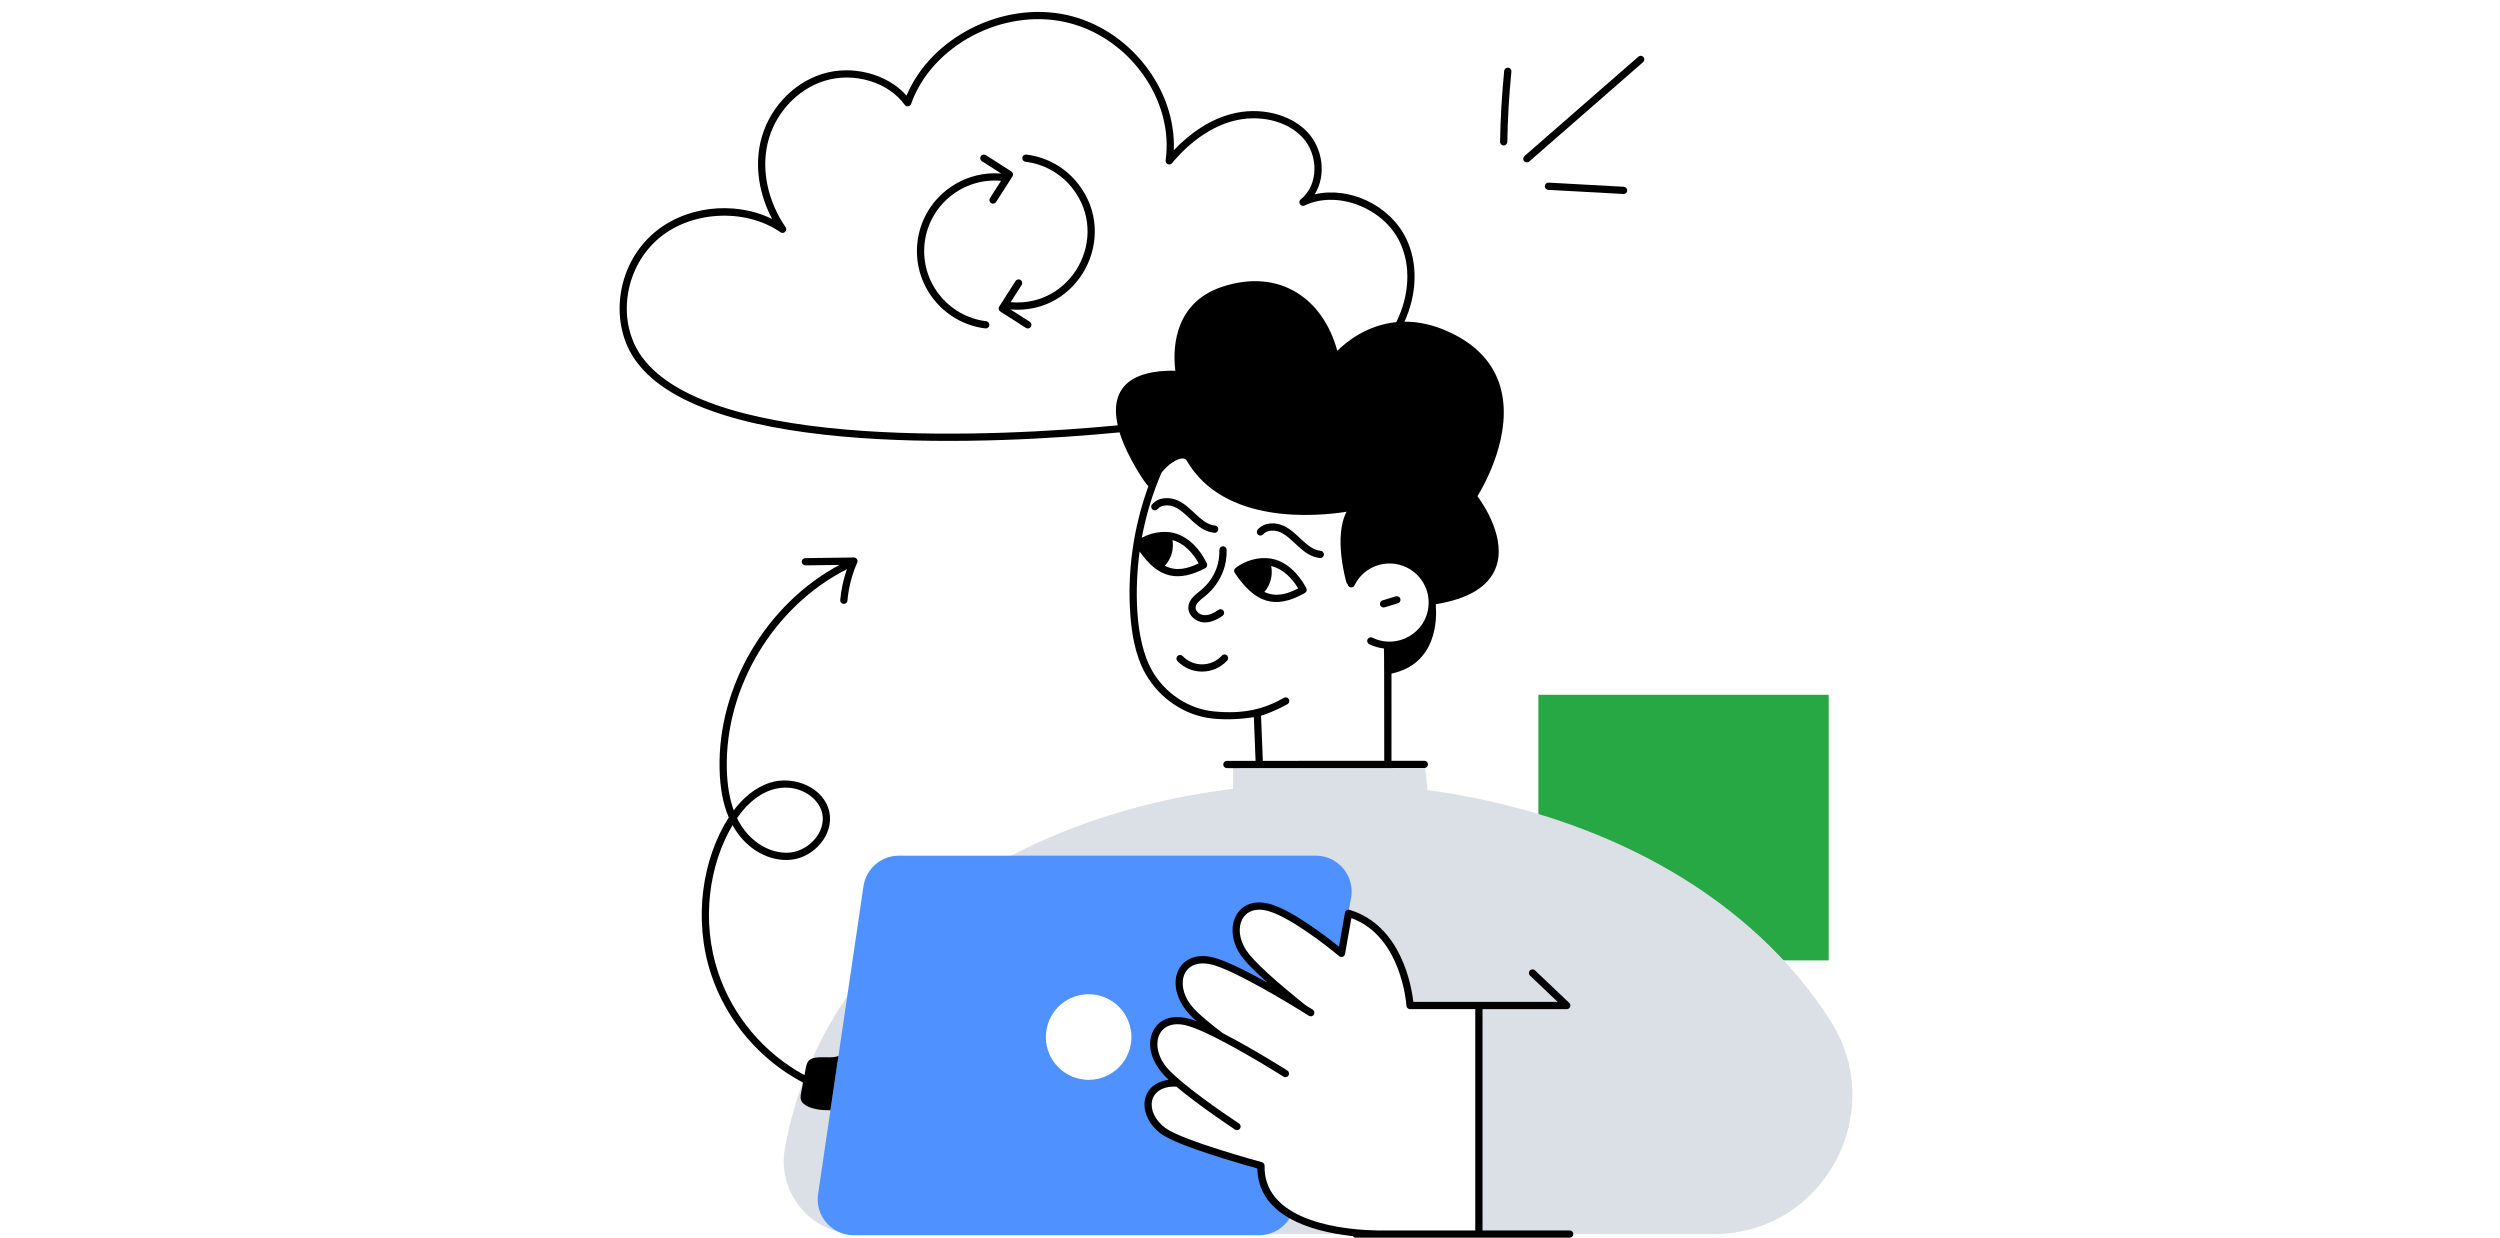 <svg xmlns="http://www.w3.org/2000/svg" xmlns:xlink="http://www.w3.org/1999/xlink" width="1050" zoomAndPan="magnify" viewBox="0 0 787.5 390" height="520" preserveAspectRatio="xMidYMid meet" version="1.0"><defs><clipPath id="2ff76f671f"><path d="M 257 269 L 426 269 L 426 389.875 L 257 389.875 Z M 257 269 " clip-rule="nonzero"/></clipPath><clipPath id="535f9d7733"><path d="M 360 284 L 496 284 L 496 389.875 L 360 389.875 Z M 360 284 " clip-rule="nonzero"/></clipPath></defs><path fill="#28a745" d="M 484.586 218.855 L 576.043 218.855 L 576.043 302.523 L 484.586 302.523 Z M 484.586 218.855 " fill-opacity="1" fill-rule="nonzero"/><path fill="#dbdfe6" d="M 576.484 321.348 C 526.863 243.957 400.137 226.867 318.543 269.531 C 281.668 288.785 254.832 319.816 247.246 361.746 C 245.055 373.844 252.797 385.113 264.094 388.016 C 265.926 388.484 267.848 388.742 269.844 388.742 L 435.012 388.742 C 430.656 388.742 416.457 388.289 406.762 382.77 C 401.137 379.574 397.02 374.676 397.203 367.188 C 397.203 367.188 372.02 360.383 366.426 356.238 C 359.301 350.961 360.012 341.629 369.375 341.16 C 369.875 341.129 370.418 341.129 371.008 341.176 C 368.949 339.422 367.227 337.789 366.227 336.473 C 360.465 328.957 363.961 319.547 373.715 321.832 C 376.363 322.453 380.34 324.25 384.574 326.43 C 380.234 323.164 376.059 319.684 374.23 317.297 C 368.453 309.762 371.945 300.355 381.699 302.656 C 388.582 304.258 404.523 313.832 410.543 317.523 C 405.188 313.258 394.691 304.621 391.668 300.055 C 386.434 292.145 390.594 283.008 400.168 285.988 C 408.047 288.406 420.84 298.875 422.398 300.176 C 422.504 300.266 422.566 300.309 422.566 300.309 L 424.789 287.695 C 442.863 293.141 444.164 316.734 444.164 316.734 L 465.852 316.734 L 465.852 388.727 L 436.328 388.727 C 436.328 388.727 435.859 388.742 435.012 388.742 L 539.777 388.742 C 574.383 388.742 595.164 350.477 576.484 321.348 Z M 342.922 340.164 C 335.465 340.164 329.43 334.129 329.43 326.672 C 329.43 319.215 335.465 313.164 342.922 313.164 C 350.379 313.164 356.414 319.215 356.414 326.672 C 356.414 334.129 350.379 340.164 342.922 340.164 Z M 342.922 340.164 " fill-opacity="1" fill-rule="nonzero"/><path fill="#dbdfe6" d="M 448.812 240.781 C 449.414 246.492 450.02 252.207 450.621 257.918 L 388.426 259.164 C 388.391 256.938 388.453 243.035 388.418 240.809 Z M 448.812 240.781 " fill-opacity="1" fill-rule="nonzero"/><g clip-path="url(#2ff76f671f)"><path fill="#4f91ff" d="M 414.461 269.531 L 283.184 269.531 C 277.57 269.531 272.809 273.645 271.988 279.195 C 267.574 309.137 262.105 346.184 257.699 376.129 C 256.941 381.254 259.738 385.988 264.094 388.016 C 265.547 388.711 267.164 389.09 268.891 389.09 L 396.629 389.09 C 400.852 389.09 404.836 386.695 406.762 382.77 C 401.137 379.574 397.02 374.676 397.203 367.188 C 397.203 367.188 372.02 360.383 366.426 356.238 C 359.301 350.961 360.012 341.629 369.375 341.16 C 369.875 341.129 370.418 341.129 371.008 341.176 C 368.949 339.422 367.227 337.789 366.227 336.473 C 360.465 328.957 363.961 319.547 373.715 321.832 C 376.363 322.453 380.34 324.25 384.574 326.43 C 380.234 323.164 376.059 319.684 374.23 317.297 C 368.453 309.762 371.945 300.355 381.699 302.656 C 388.582 304.258 404.523 313.832 410.543 317.523 C 405.188 313.258 394.691 304.621 391.668 300.055 C 386.434 292.145 390.594 283.008 400.168 285.988 C 408.047 288.406 420.84 298.875 422.398 300.176 L 425.574 282.887 C 426.859 275.945 421.523 269.531 414.461 269.531 Z M 342.922 340.164 C 335.465 340.164 329.43 334.129 329.43 326.672 C 329.43 319.215 335.465 313.164 342.922 313.164 C 350.379 313.164 356.414 319.215 356.414 326.672 C 356.414 334.129 350.379 340.164 342.922 340.164 Z M 342.922 340.164 " fill-opacity="1" fill-rule="nonzero"/></g><path fill="#000000" d="M 381.902 226.34 C 386.07 226.766 390.461 226.617 394.965 225.898 L 395.508 239.668 L 386.465 239.672 C 385.832 239.672 385.324 240.184 385.324 240.812 C 385.324 241.441 385.836 241.953 386.465 241.953 C 424.961 241.938 410.172 241.941 448.68 241.926 C 449.309 241.926 449.82 241.414 449.82 240.785 C 449.82 240.156 449.309 239.645 448.68 239.645 C 448.219 239.645 437.98 239.648 438.316 239.648 L 438.316 212.18 C 452.602 209.137 452.645 195.082 452.277 190.641 C 452.285 190.531 452.289 190.434 452.293 190.328 C 462.465 188.664 468.805 184.855 471.121 178.988 C 474.703 169.902 467.43 159.066 465.395 156.301 C 467.578 152.742 476.797 136.508 472.621 121.918 C 470.457 114.344 465.016 108.508 456.453 104.566 C 451.312 102.199 446.609 101.305 442.406 101.336 C 446.363 92.676 446.734 83.02 442.977 75.211 C 437.852 64.57 424.992 58.668 414.145 61.207 C 417.863 55.203 416.699 46.793 411.895 41.668 C 406.445 35.855 396.781 33.543 387.844 35.91 C 381.445 37.605 375.242 41.531 369.746 47.328 C 370.543 28.133 355.848 9.121 336.098 4.73 C 315.855 0.23 293.227 11.762 285.566 30.105 C 279.465 23.254 268.434 20.332 258.973 23.305 C 249.449 26.301 241.82 34.727 239.543 44.777 C 237.766 52.609 239.109 61.223 243.23 68.98 C 231.148 63.066 215.309 64.926 205.348 73.941 C 194.055 84.168 191.824 102.043 200.371 113.785 C 222.82 144.617 314.648 139.895 352.664 136.195 C 355.008 143.906 360.98 152.656 361.746 153.156 C 356.977 166.27 354.984 180.441 356.105 194.309 C 356.504 199.117 357.426 206.215 360.863 212.289 C 365.27 220.07 373.332 225.453 381.902 226.34 Z M 202.219 112.441 C 194.332 101.613 196.426 85.102 206.879 75.637 C 217.043 66.434 234.535 65.324 245.871 73.164 C 246.906 73.879 248.176 72.625 247.465 71.582 C 241.902 63.422 239.828 53.836 241.77 45.281 C 243.871 36.008 250.891 28.238 259.656 25.484 C 268.922 22.57 279.812 25.816 284.988 33.031 C 285.527 33.781 286.688 33.617 286.992 32.746 C 293.48 14.352 315.746 2.543 335.602 6.961 C 355.441 11.371 369.895 31.316 367.168 50.52 C 367.008 51.652 368.438 52.293 369.176 51.414 C 374.91 44.531 381.566 39.934 388.43 38.117 C 396.574 35.957 405.336 38.012 410.227 43.23 C 415.312 48.652 415.527 58.145 409.727 62.816 C 408.672 63.664 409.723 65.32 410.934 64.734 C 421.156 59.844 435.727 65.414 440.918 76.203 C 444.539 83.727 443.98 93.152 439.816 101.477 C 430.5 102.406 424.02 107.754 421.25 110.516 C 416.742 93.918 402.93 84.391 384.957 90.348 C 368.75 95.727 369.582 111.859 370.246 116.785 C 357.242 116.504 349.281 121.449 352.082 133.98 C 315.59 137.5 223.934 142.27 202.219 112.441 Z M 369.328 170.152 C 372.918 171.051 375.816 174.223 377.586 177.465 C 373.902 179.23 370.453 180.023 366.926 178.219 C 368.984 175.969 369.801 172.988 369.328 170.152 Z M 358.988 173.711 C 364.895 182.25 371.156 183.426 379.656 178.98 C 380.203 178.695 380.422 178.027 380.156 177.473 C 377.922 172.82 374.582 169.516 370.754 168.172 C 367.703 167.094 363.426 167.359 359.672 169.391 C 360.969 162.352 363.055 155.453 365.875 148.891 C 368.145 146.105 370.723 144.473 372.48 144.422 C 373.328 144.387 373.613 144.754 373.77 145.027 C 385.57 165.453 414.883 162.664 424.168 161.203 C 420.023 169.027 423.93 182.812 424.117 183.461 C 424.188 183.703 424.332 183.91 424.527 184.055 C 424.688 185.199 426.18 185.395 426.664 184.398 C 429.656 178.227 437.062 175.789 443.117 178.754 C 447.789 181.031 450.332 185.875 449.996 190.59 C 449.453 199.352 440.141 204.688 432.309 200.871 C 431.738 200.594 431.059 200.832 430.781 201.398 C 430.504 201.965 430.742 202.648 431.309 202.922 C 432.801 203.652 434.367 204.098 435.973 204.285 C 435.871 211.352 436.035 186.363 436.035 239.648 L 397.793 239.668 L 397.23 225.461 C 400.105 224.52 402.906 223.305 405.555 221.809 C 406.105 221.496 406.297 220.801 405.988 220.254 C 405.676 219.703 404.984 219.508 404.434 219.82 C 398.34 223.266 391.98 225.07 382.137 224.07 C 374.289 223.258 366.898 218.316 362.852 211.168 C 357.34 201.422 357.465 184.754 358.988 173.711 Z M 358.988 173.711 " fill-opacity="1" fill-rule="nonzero"/><path fill="#000000" d="M 411.039 186.789 C 411.574 186.484 411.77 185.812 411.484 185.266 C 409.105 180.719 405.078 176.648 400.254 175.949 C 396.547 175.355 392.305 176.492 389.184 178.918 C 388.711 179.289 388.602 179.961 388.938 180.457 C 395.219 189.754 401.457 192.227 411.039 186.789 Z M 408.918 185.348 C 405.285 187.242 401.867 188.141 398.289 186.465 C 400.258 184.156 400.988 181.152 400.414 178.32 C 404.027 179.098 407.027 182.148 408.918 185.348 Z M 408.918 185.348 " fill-opacity="1" fill-rule="nonzero"/><path fill="#000000" d="M 397.898 168.312 C 399.16 166.852 401.594 166.891 403.352 167.688 C 407.469 169.547 410.336 175.227 415.781 175.781 C 416.43 175.84 416.969 175.367 417.031 174.762 C 417.094 174.133 416.637 173.574 416.012 173.508 C 411.562 173.059 408.828 167.656 404.293 165.605 C 401.84 164.496 398.254 164.406 396.172 166.824 C 395.758 167.301 395.812 168.023 396.293 168.434 C 396.77 168.844 397.492 168.793 397.898 168.312 Z M 397.898 168.312 " fill-opacity="1" fill-rule="nonzero"/><path fill="#000000" d="M 383.762 166.809 C 383.824 166.184 383.367 165.621 382.742 165.559 C 378.297 165.109 375.539 159.699 371.023 157.656 C 368.57 156.547 364.98 156.457 362.902 158.875 C 362.488 159.352 362.543 160.074 363.023 160.484 C 363.5 160.895 364.223 160.84 364.633 160.363 C 365.887 158.902 368.324 158.941 370.082 159.734 C 374.328 161.656 376.93 167.262 382.512 167.832 C 383.16 167.891 383.699 167.418 383.762 166.809 Z M 383.762 166.809 " fill-opacity="1" fill-rule="nonzero"/><path fill="#000000" d="M 435.824 191.352 C 435.938 191.352 436.047 191.336 436.16 191.305 L 440.348 190.031 C 440.953 189.848 441.293 189.207 441.109 188.605 C 440.926 188.004 440.285 187.664 439.684 187.844 L 435.496 189.121 C 434.891 189.301 434.551 189.941 434.734 190.543 C 434.883 191.035 435.336 191.352 435.824 191.352 Z M 435.824 191.352 " fill-opacity="1" fill-rule="nonzero"/><path fill="#000000" d="M 386.578 208.051 C 387 207.582 386.965 206.859 386.496 206.438 C 386.031 206.016 385.309 206.047 384.887 206.516 C 381.625 210.109 375.93 210.227 372.543 206.664 C 372.109 206.207 371.387 206.191 370.93 206.625 C 370.473 207.059 370.457 207.781 370.891 208.238 C 375.121 212.691 382.375 212.684 386.578 208.051 Z M 386.578 208.051 " fill-opacity="1" fill-rule="nonzero"/><g clip-path="url(#535f9d7733)"><path fill="#000000" d="M 494.453 387.586 L 466.992 387.586 L 466.992 317.879 L 493.527 317.879 C 494.555 317.879 495.062 316.617 494.312 315.906 L 483.531 305.668 C 483.074 305.234 482.352 305.254 481.918 305.711 C 481.484 306.168 481.5 306.891 481.961 307.324 L 490.668 315.594 C 479.496 315.594 456.961 315.594 445.203 315.594 C 444.66 310.809 441.477 291.531 425.117 286.605 C 424.469 286.406 423.785 286.824 423.664 287.5 L 421.777 298.195 C 418.039 295.195 407.469 287.035 400.504 284.898 C 389.91 281.598 384.875 291.852 390.715 300.684 C 392.242 302.988 395.562 306.258 399.227 309.531 C 395.047 307.191 386.66 302.645 381.961 301.543 C 370.426 298.832 365.926 311.141 375.562 320.426 C 375.949 320.801 376.684 321.48 376.84 321.621 C 366.629 317.789 363.871 323.938 363.676 323.977 C 361.23 327.762 361.602 334.055 368.113 340.133 C 358.777 341.398 358.094 351.488 365.746 357.156 C 370.926 360.992 391.535 366.812 396.059 368.059 C 396.332 382.453 411.77 387.832 426.133 389.383 C 426.34 389.668 426.66 389.867 427.043 389.867 C 434.023 389.883 405.418 389.867 494.453 389.867 C 495.082 389.867 495.594 389.355 495.594 388.727 C 495.594 388.098 495.082 387.586 494.453 387.586 Z M 398.344 367.215 C 398.355 366.691 398.008 366.223 397.5 366.086 C 397.25 366.02 372.465 359.293 367.105 355.324 C 360.32 350.293 361.543 341.859 370.57 342.301 C 377.703 348.316 388.441 355.422 389.035 355.812 C 389.566 356.164 390.27 356.008 390.613 355.488 C 390.961 354.961 390.816 354.254 390.289 353.906 C 384.688 350.203 372.391 341.641 367.875 336.664 C 361.781 329.898 364.375 320.82 373.457 322.953 C 380.488 324.598 398.207 335.281 404.297 339.152 C 404.828 339.488 405.535 339.332 405.871 338.797 C 406.207 338.266 406.051 337.559 405.52 337.223 C 404.887 336.82 394.52 330.27 385.23 325.484 C 382.469 323.406 377.223 319.324 375.133 316.602 C 369.812 309.66 372.891 300.934 382.871 304.176 C 390.32 306.59 405.664 315.77 412.289 319.969 C 412.82 320.305 413.527 320.148 413.867 319.617 C 414.203 319.082 414.047 318.379 413.512 318.039 C 413.352 317.938 412.527 317.418 411.254 316.629 C 401.516 308.871 394.723 302.602 392.617 299.422 C 387.965 292.391 391.32 284.43 399.832 287.078 C 406.289 289.062 416.672 296.895 421.879 301.223 C 422.574 301.738 423.547 301.324 423.691 300.508 L 425.684 289.199 C 441.613 295.027 443.012 316.574 443.023 316.801 C 443.051 317.301 443.52 317.879 444.164 317.879 L 464.711 317.879 L 464.711 387.586 L 433.688 387.586 C 418.117 387.289 397.965 382.84 398.344 367.215 Z M 398.344 367.215 " fill-opacity="1" fill-rule="nonzero"/></g><path fill="#000000" d="M 511.496 58.832 L 487.816 57.527 C 487.16 57.492 486.648 57.973 486.613 58.602 C 486.578 59.23 487.062 59.77 487.691 59.805 L 511.367 61.109 C 511.391 61.113 511.41 61.113 511.434 61.113 C 512.035 61.113 512.539 60.641 512.57 60.035 C 512.605 59.402 512.125 58.867 511.496 58.832 Z M 511.496 58.832 " fill-opacity="1" fill-rule="nonzero"/><path fill="#000000" d="M 517.688 17.969 C 517.273 17.492 516.551 17.441 516.078 17.859 L 480.203 49.16 C 479.727 49.574 479.676 50.293 480.09 50.77 C 480.508 51.242 481.227 51.293 481.703 50.879 L 517.578 19.578 C 518.055 19.164 518.102 18.441 517.688 17.969 Z M 517.688 17.969 " fill-opacity="1" fill-rule="nonzero"/><path fill="#000000" d="M 473.645 45.828 C 473.648 45.828 473.656 45.828 473.664 45.828 C 474.285 45.828 474.793 45.328 474.805 44.707 C 474.926 37.352 475.359 29.902 476.094 22.562 C 476.156 21.934 475.699 21.375 475.074 21.312 C 474.453 21.25 473.887 21.707 473.824 22.332 C 473.082 29.738 472.645 37.25 472.523 44.668 C 472.512 45.297 473.016 45.816 473.645 45.828 Z M 473.645 45.828 " fill-opacity="1" fill-rule="nonzero"/><path fill="#000000" d="M 379.094 196.043 C 379.254 196.055 379.418 196.062 379.582 196.062 C 381.309 196.062 383.125 195.375 385.117 193.969 C 385.633 193.605 385.758 192.895 385.395 192.379 C 385.031 191.863 384.316 191.742 383.801 192.105 C 382.07 193.324 380.59 193.867 379.266 193.766 C 377.969 193.668 376.559 192.613 376.613 191.352 C 376.668 190.117 377.957 189.098 379.203 188.109 C 379.32 187.961 386.691 182.965 386.383 173.184 C 386.363 172.551 385.84 172.047 385.207 172.078 C 384.578 172.098 384.082 172.625 384.102 173.254 C 384.371 181.828 377.906 186.168 377.789 186.32 C 376.293 187.504 374.43 188.977 374.332 191.254 C 374.223 193.895 376.703 195.863 379.094 196.043 Z M 379.094 196.043 " fill-opacity="1" fill-rule="nonzero"/><path fill="#000000" d="M 318.57 54.004 L 310.535 48.863 C 310.004 48.523 309.297 48.676 308.957 49.207 C 308.617 49.738 308.773 50.445 309.305 50.785 L 315.391 54.68 C 302.34 53.594 290.625 63.004 289.016 76.105 C 287.363 89.535 296.945 101.801 310.371 103.449 C 310.996 103.527 311.57 103.086 311.645 102.457 C 311.723 101.832 311.277 101.262 310.652 101.184 C 298.473 99.688 289.785 88.562 291.281 76.383 C 292.746 64.461 303.453 55.91 315.324 56.957 L 311.855 62.387 C 311.367 63.152 311.922 64.145 312.816 64.145 C 313.191 64.145 313.559 63.957 313.777 63.617 L 318.918 55.578 C 319.258 55.047 319.102 54.344 318.57 54.004 Z M 318.57 54.004 " fill-opacity="1" fill-rule="nonzero"/><path fill="#000000" d="M 323.305 48.691 C 322.68 48.613 322.109 49.059 322.031 49.684 C 321.953 50.309 322.398 50.879 323.023 50.957 C 328.922 51.684 334.188 54.66 337.848 59.344 C 349.746 74.578 337.746 96.914 318.348 95.184 L 321.824 89.754 C 322.164 89.223 322.008 88.516 321.477 88.176 C 320.945 87.84 320.238 87.992 319.898 88.523 L 314.758 96.562 C 314.418 97.094 314.574 97.797 315.105 98.141 C 323.48 103.418 323.137 103.461 323.758 103.461 C 324.895 103.461 325.332 101.969 324.375 101.355 L 318.32 97.488 C 339.797 99.234 352.648 74.586 339.645 57.941 C 335.613 52.773 329.809 49.488 323.305 48.691 Z M 323.305 48.691 " fill-opacity="1" fill-rule="nonzero"/><path fill="#000000" d="M 268.973 175.605 L 253.684 175.812 C 253.051 175.82 252.547 176.336 252.559 176.969 C 252.566 177.598 253.117 178.102 253.715 178.094 L 264.434 177.949 C 241.422 190.242 226.043 216.148 226.668 242.27 C 226.809 248.266 227.762 253.293 229.562 257.504 C 221.344 270.277 218.211 289.426 224.02 306.953 C 228.844 321.508 239.387 333.906 252.965 341.023 C 252.758 342.109 252.551 343.195 252.344 344.277 C 252.148 345.258 251.98 346.289 252.707 347.227 C 253.539 348.328 255.488 349.102 257.469 349.449 C 258.832 349.676 260.207 349.734 261.586 349.734 L 264.109 332.602 C 262.16 333.57 258.121 332.539 255.82 333.434 C 254.012 334.156 254.008 335.543 253.414 338.668 C 240.652 331.773 230.754 320.012 226.188 306.238 C 220.871 290.203 223.254 272.562 230.746 259.93 C 235.133 267.867 242.719 271.527 249.234 270.812 C 256.344 270.039 262.617 263.094 261.281 255.98 C 259.82 248.195 250.199 244.129 242.613 246.527 C 237.723 248.078 233.949 251.508 231.129 255.254 C 229.785 251.59 229.07 247.277 228.949 242.215 C 228.336 216.449 243.805 190.895 266.785 179.293 C 265.695 182.422 264.969 185.664 264.672 188.98 C 264.613 189.641 265.129 190.223 265.809 190.223 C 266.395 190.223 266.891 189.777 266.945 189.184 C 267.316 185.043 268.355 181.012 270.035 177.207 C 270.359 176.473 269.844 175.613 268.973 175.605 Z M 259.039 256.398 C 260.113 262.141 254.84 267.906 248.988 268.543 C 243.121 269.184 235.953 265.512 232.168 257.711 C 243.07 241.961 257.566 248.562 259.039 256.398 Z M 259.039 256.398 " fill-opacity="1" fill-rule="nonzero"/></svg>